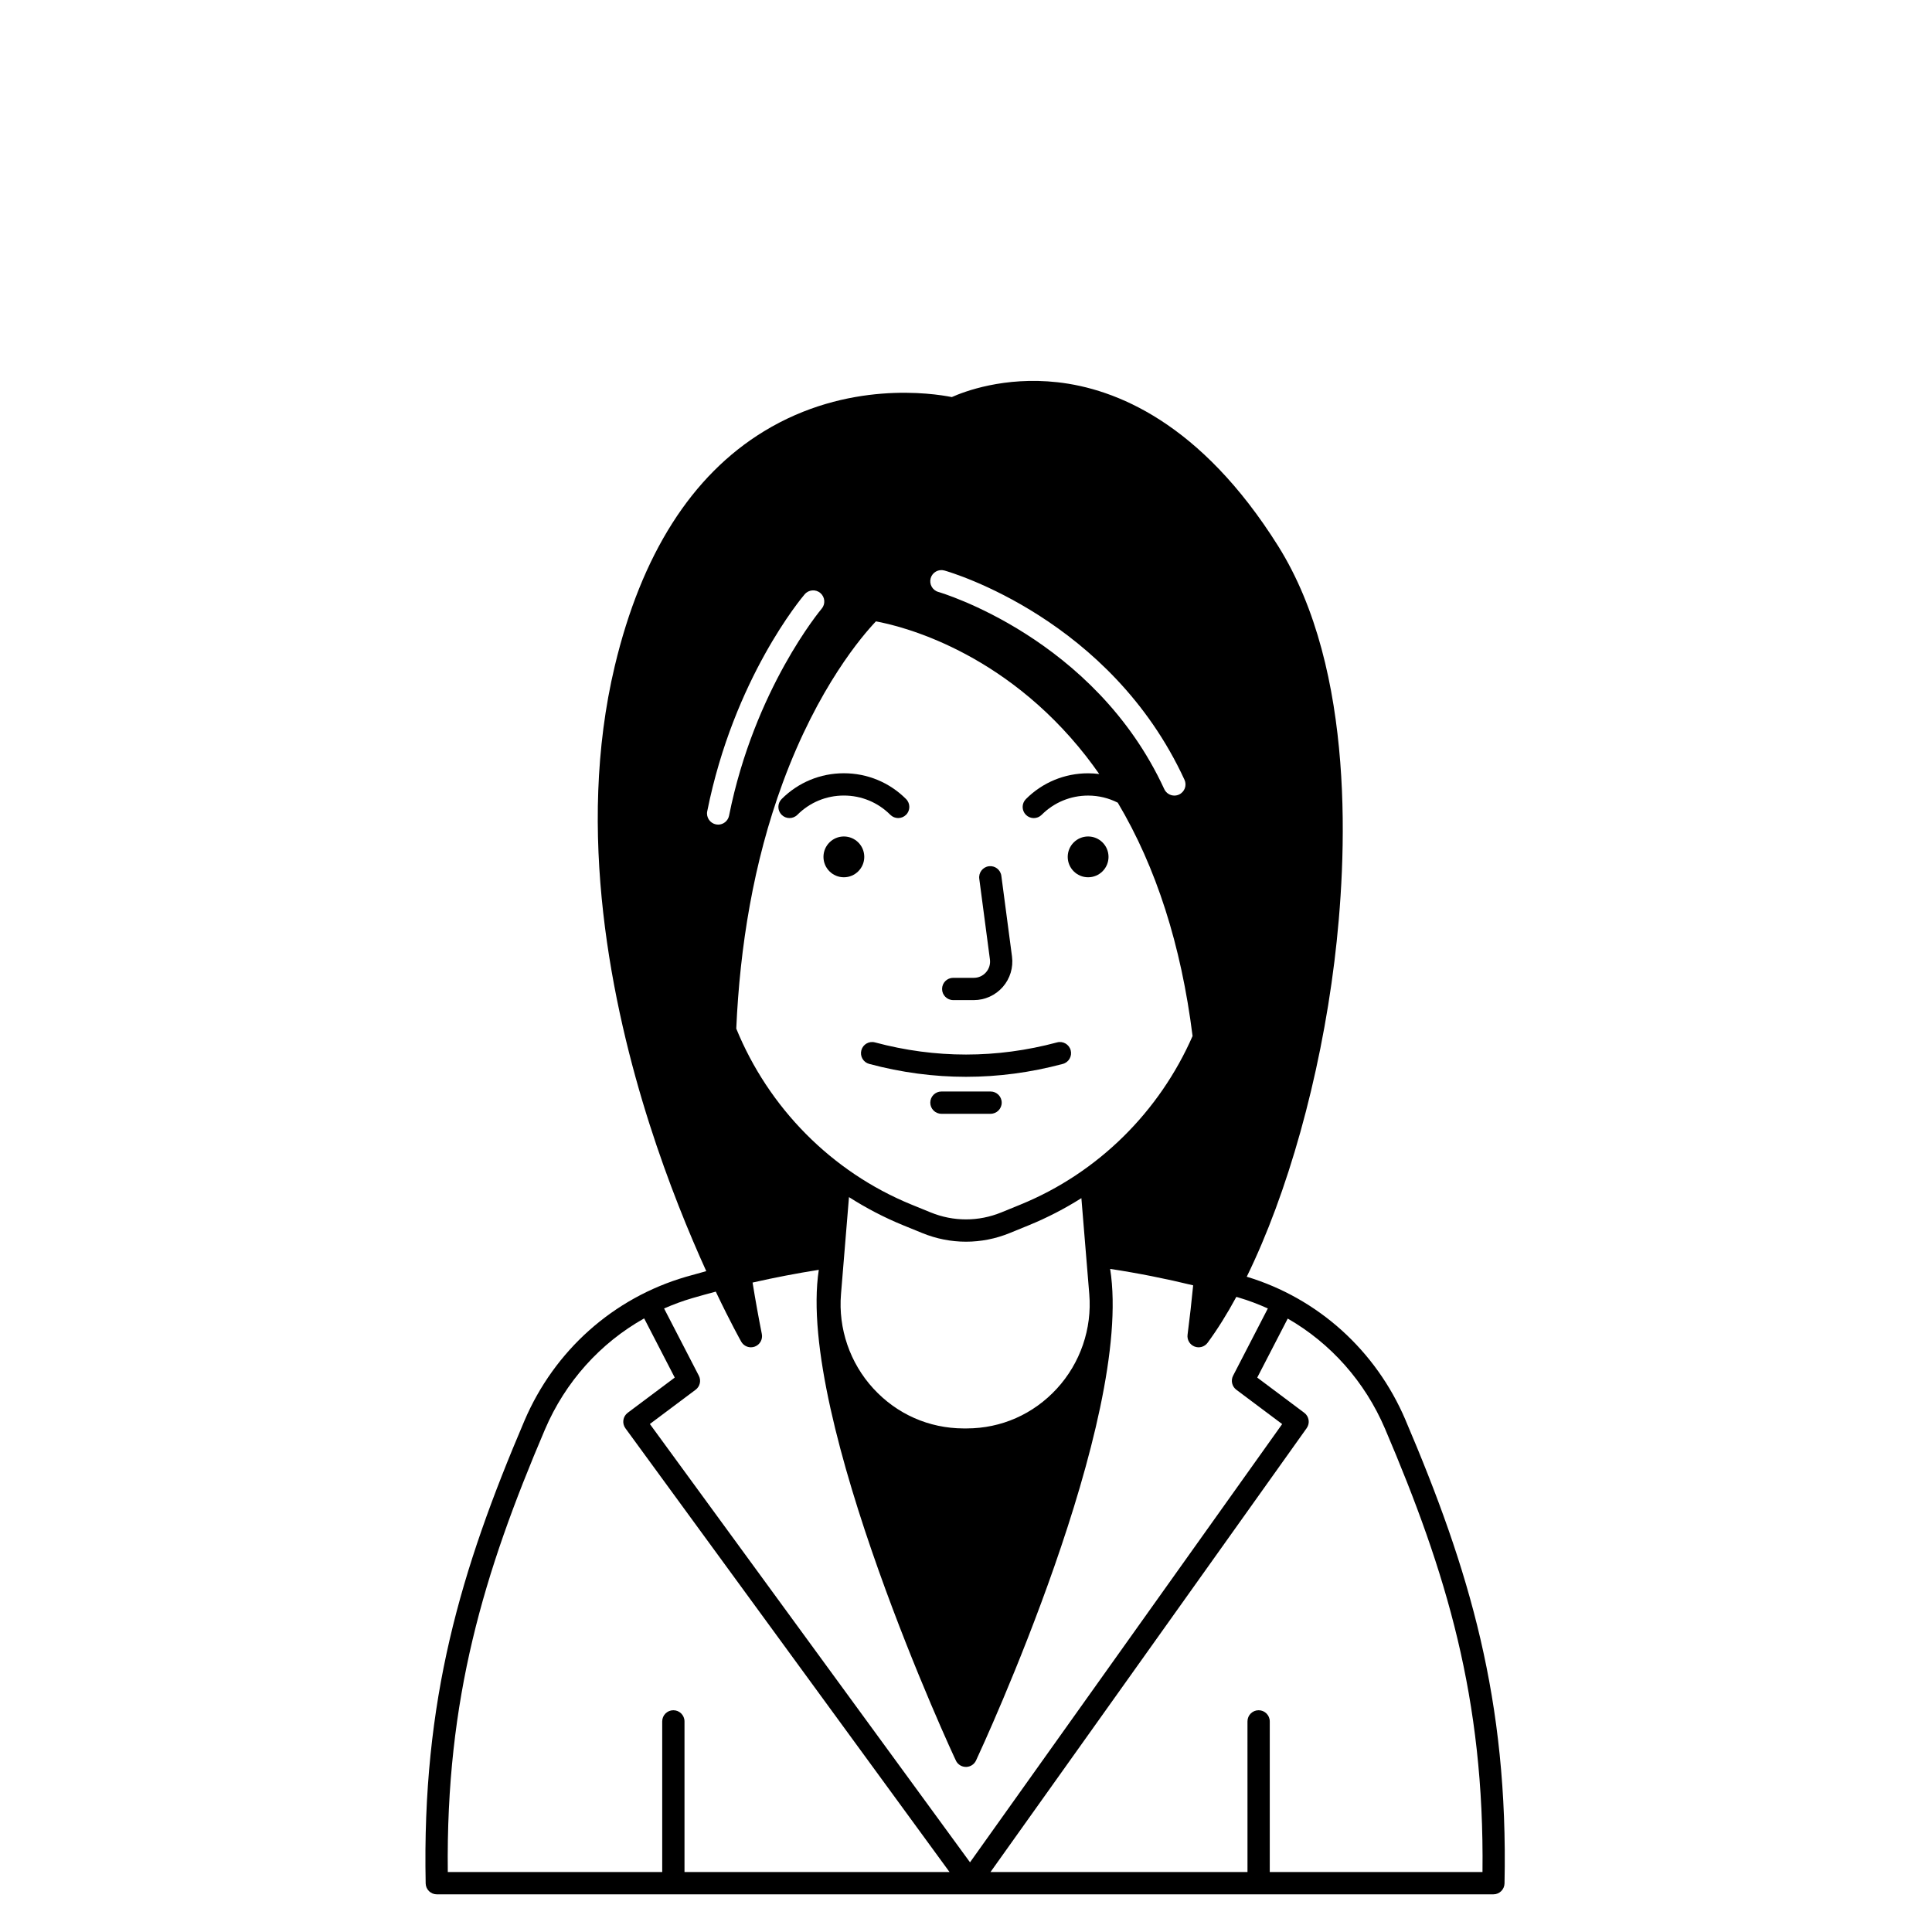 <?xml version="1.0" encoding="UTF-8"?>
<!-- Uploaded to: ICON Repo, www.svgrepo.com, Generator: ICON Repo Mixer Tools -->
<svg fill="#000000" width="800px" height="800px" version="1.1" viewBox="144 144 512 512" xmlns="http://www.w3.org/2000/svg">
 <g>
  <path d="m375.88 420.25c-1.578-0.426-3.195 0.512-3.613 2.086-0.422 1.574 0.512 3.195 2.086 3.613 8.512 2.281 17.082 3.418 25.652 3.418s17.141-1.141 25.652-3.418c1.574-0.422 2.508-2.039 2.086-3.613s-2.039-2.516-3.613-2.086c-16.012 4.289-32.242 4.289-48.25 0z"/>
  <path d="m406.51 433.26h-13.023c-1.629 0-2.953 1.32-2.953 2.953 0 1.629 1.32 2.953 2.953 2.953h13.023c1.629 0 2.953-1.32 2.953-2.953-0.004-1.633-1.324-2.953-2.953-2.953z"/>
  <path d="m396.61 409.04h5.453c2.945 0 5.742-1.27 7.684-3.484 1.938-2.211 2.828-5.156 2.445-8.07l-2.824-21.383c-0.215-1.617-1.703-2.75-3.312-2.539-1.617 0.215-2.754 1.695-2.539 3.312l2.824 21.383c0.164 1.25-0.203 2.461-1.031 3.406-0.832 0.949-1.98 1.469-3.242 1.469h-5.453c-1.629 0-2.953 1.32-2.953 2.953-0.004 1.629 1.32 2.953 2.949 2.953z"/>
  <path d="m373.04 371.08c0 2.984-2.422 5.406-5.406 5.406s-5.406-2.422-5.406-5.406 2.422-5.406 5.406-5.406 5.406 2.422 5.406 5.406"/>
  <path d="m351.14 359.93c1.152 1.152 3.019 1.152 4.176 0 3.289-3.289 7.664-5.102 12.316-5.102 4.652 0 9.023 1.812 12.312 5.102 0.578 0.578 1.332 0.863 2.086 0.863s1.512-0.289 2.086-0.863c1.152-1.152 1.152-3.019 0-4.176-4.402-4.406-10.262-6.832-16.488-6.832-6.231 0-12.086 2.426-16.488 6.832-1.152 1.152-1.152 3.023 0 4.176z"/>
  <path d="m437.77 371.08c0 2.984-2.418 5.406-5.406 5.406-2.984 0-5.406-2.422-5.406-5.406s2.422-5.406 5.406-5.406c2.988 0 5.406 2.422 5.406 5.406"/>
  <path d="m516.46 520.28c-7.863-18.43-23.18-32.227-42.059-37.934 10.777-21.996 19.422-52.555 23.238-83.605 3.312-26.945 5.773-77.07-14.938-110.07-20.551-32.746-43.125-41.66-58.438-43.371-14.188-1.578-24.785 2.481-28.02 3.93-5.156-1.023-27.66-4.422-49.789 9.07-19.168 11.688-32.469 32.613-39.531 62.195-10.457 43.793-0.777 90.164 9.188 121.36 4.977 15.574 10.516 29.02 15.055 39.012-1.781 0.48-3.559 0.973-5.34 1.488-19.281 5.609-34.902 19.527-42.859 38.191-16.898 39.637-27.168 73.969-26.16 122.58 0.031 1.605 1.344 2.891 2.949 2.891h280.01c1.605 0 2.918-1.285 2.949-2.891 1.02-48.668-9.293-83.082-26.258-122.84zm-36.465-29.535-9.211 17.828c-0.66 1.281-0.301 2.852 0.852 3.719l12.152 9.102-82.723 116.14-84.844-116.16 12.125-9.078c1.156-0.863 1.516-2.438 0.852-3.719l-9.207-17.816c2.418-1.062 4.91-1.992 7.484-2.742 2.07-0.602 4.144-1.172 6.215-1.723 3.957 8.32 6.688 13.156 6.746 13.262 0.539 0.945 1.531 1.492 2.566 1.492 0.344 0 0.691-0.059 1.027-0.184 1.355-0.504 2.148-1.922 1.863-3.34-0.859-4.328-1.684-8.891-2.453-13.633 5.852-1.328 11.703-2.453 17.551-3.375-5.988 39.145 35.965 129.42 36.414 130.22 0.523 0.938 1.508 1.512 2.578 1.512h0.105c1.109-0.039 2.102-0.695 2.57-1.699 1.723-3.691 41.859-90.281 35.543-130.28 7.356 1.121 14.691 2.574 22 4.356-0.418 4.297-0.91 8.66-1.484 13.094-0.172 1.332 0.578 2.617 1.828 3.117 1.246 0.504 2.676 0.098 3.477-0.984 2.613-3.543 5.164-7.633 7.621-12.168 0.219 0.062 0.438 0.121 0.652 0.188 2.629 0.777 5.176 1.746 7.644 2.856zm-49.418-29.223 2.094 25.449c0.754 9.152-2.379 18.277-8.598 25.039-6.234 6.777-14.711 10.52-23.871 10.539h-0.859c-9.184-0.035-17.676-3.793-23.906-10.586-6.195-6.75-9.32-15.863-8.566-24.992l2.117-25.723c4.508 2.879 9.293 5.387 14.336 7.449l5.078 2.074c3.738 1.527 7.668 2.293 11.594 2.293 3.93 0 7.859-0.766 11.594-2.293l5.078-2.074c4.883-2 9.527-4.41 13.91-7.176zm-39.938-164.29c0.445-1.57 2.074-2.481 3.644-2.039 1.789 0.504 43.992 12.867 63.617 55.453 0.684 1.48 0.035 3.234-1.445 3.918-0.402 0.184-0.82 0.273-1.234 0.273-1.117 0-2.184-0.637-2.684-1.719-18.5-40.145-59.453-52.129-59.863-52.246-1.566-0.438-2.477-2.07-2.035-3.641zm41.254 47.258c1.176 1.508 2.305 3.059 3.414 4.633-0.969-0.121-1.953-0.191-2.945-0.191-6.231 0-12.086 2.426-16.488 6.832-1.152 1.152-1.152 3.023 0 4.176 0.578 0.578 1.332 0.863 2.086 0.863s1.512-0.289 2.086-0.863c3.289-3.289 7.664-5.102 12.312-5.102 2.781 0 5.453 0.66 7.863 1.883 10.18 17.113 16.801 37.766 19.82 61.84-8.719 19.91-24.934 36.223-45.609 44.668l-5.078 2.074c-6.035 2.469-12.688 2.469-18.727 0l-5.078-2.074c-21.352-8.723-37.941-25.836-46.434-46.637 0.957-21.629 4.519-43.926 12.293-65.078 9.387-25.543 21.281-39.234 24.719-42.844 6.379 1.168 33.758 7.644 55.766 35.82zm-100.47 14.508c7.043-35.211 25.066-56.613 25.828-57.508 1.059-1.238 2.922-1.387 4.16-0.324 1.238 1.059 1.387 2.922 0.328 4.16-0.176 0.207-17.805 21.203-24.531 54.832-0.281 1.402-1.512 2.375-2.891 2.375-0.191 0-0.387-0.02-0.582-0.059-1.594-0.324-2.633-1.879-2.312-3.477zm-43.02 163.86c5.402-12.668 14.676-22.938 26.305-29.469l8.105 15.684-12.461 9.328c-1.293 0.969-1.566 2.797-0.613 4.106l85.898 117.6h-70.238v-39.922c0-1.629-1.32-2.953-2.953-2.953-1.629 0-2.953 1.32-2.953 2.953v39.922h-56.824c-0.527-46.035 9.48-79.125 25.734-117.25zm248.47 117.25h-56.375v-39.922c0-1.629-1.32-2.953-2.953-2.953-1.629 0-2.953 1.32-2.953 2.953l0.004 39.922h-68.105l83.789-117.63c0.93-1.305 0.648-3.113-0.637-4.074l-12.465-9.332 8.082-15.637c11.363 6.531 20.441 16.684 25.773 29.172 16.316 38.238 26.367 71.414 25.84 117.5z"/>
 </g>
</svg>